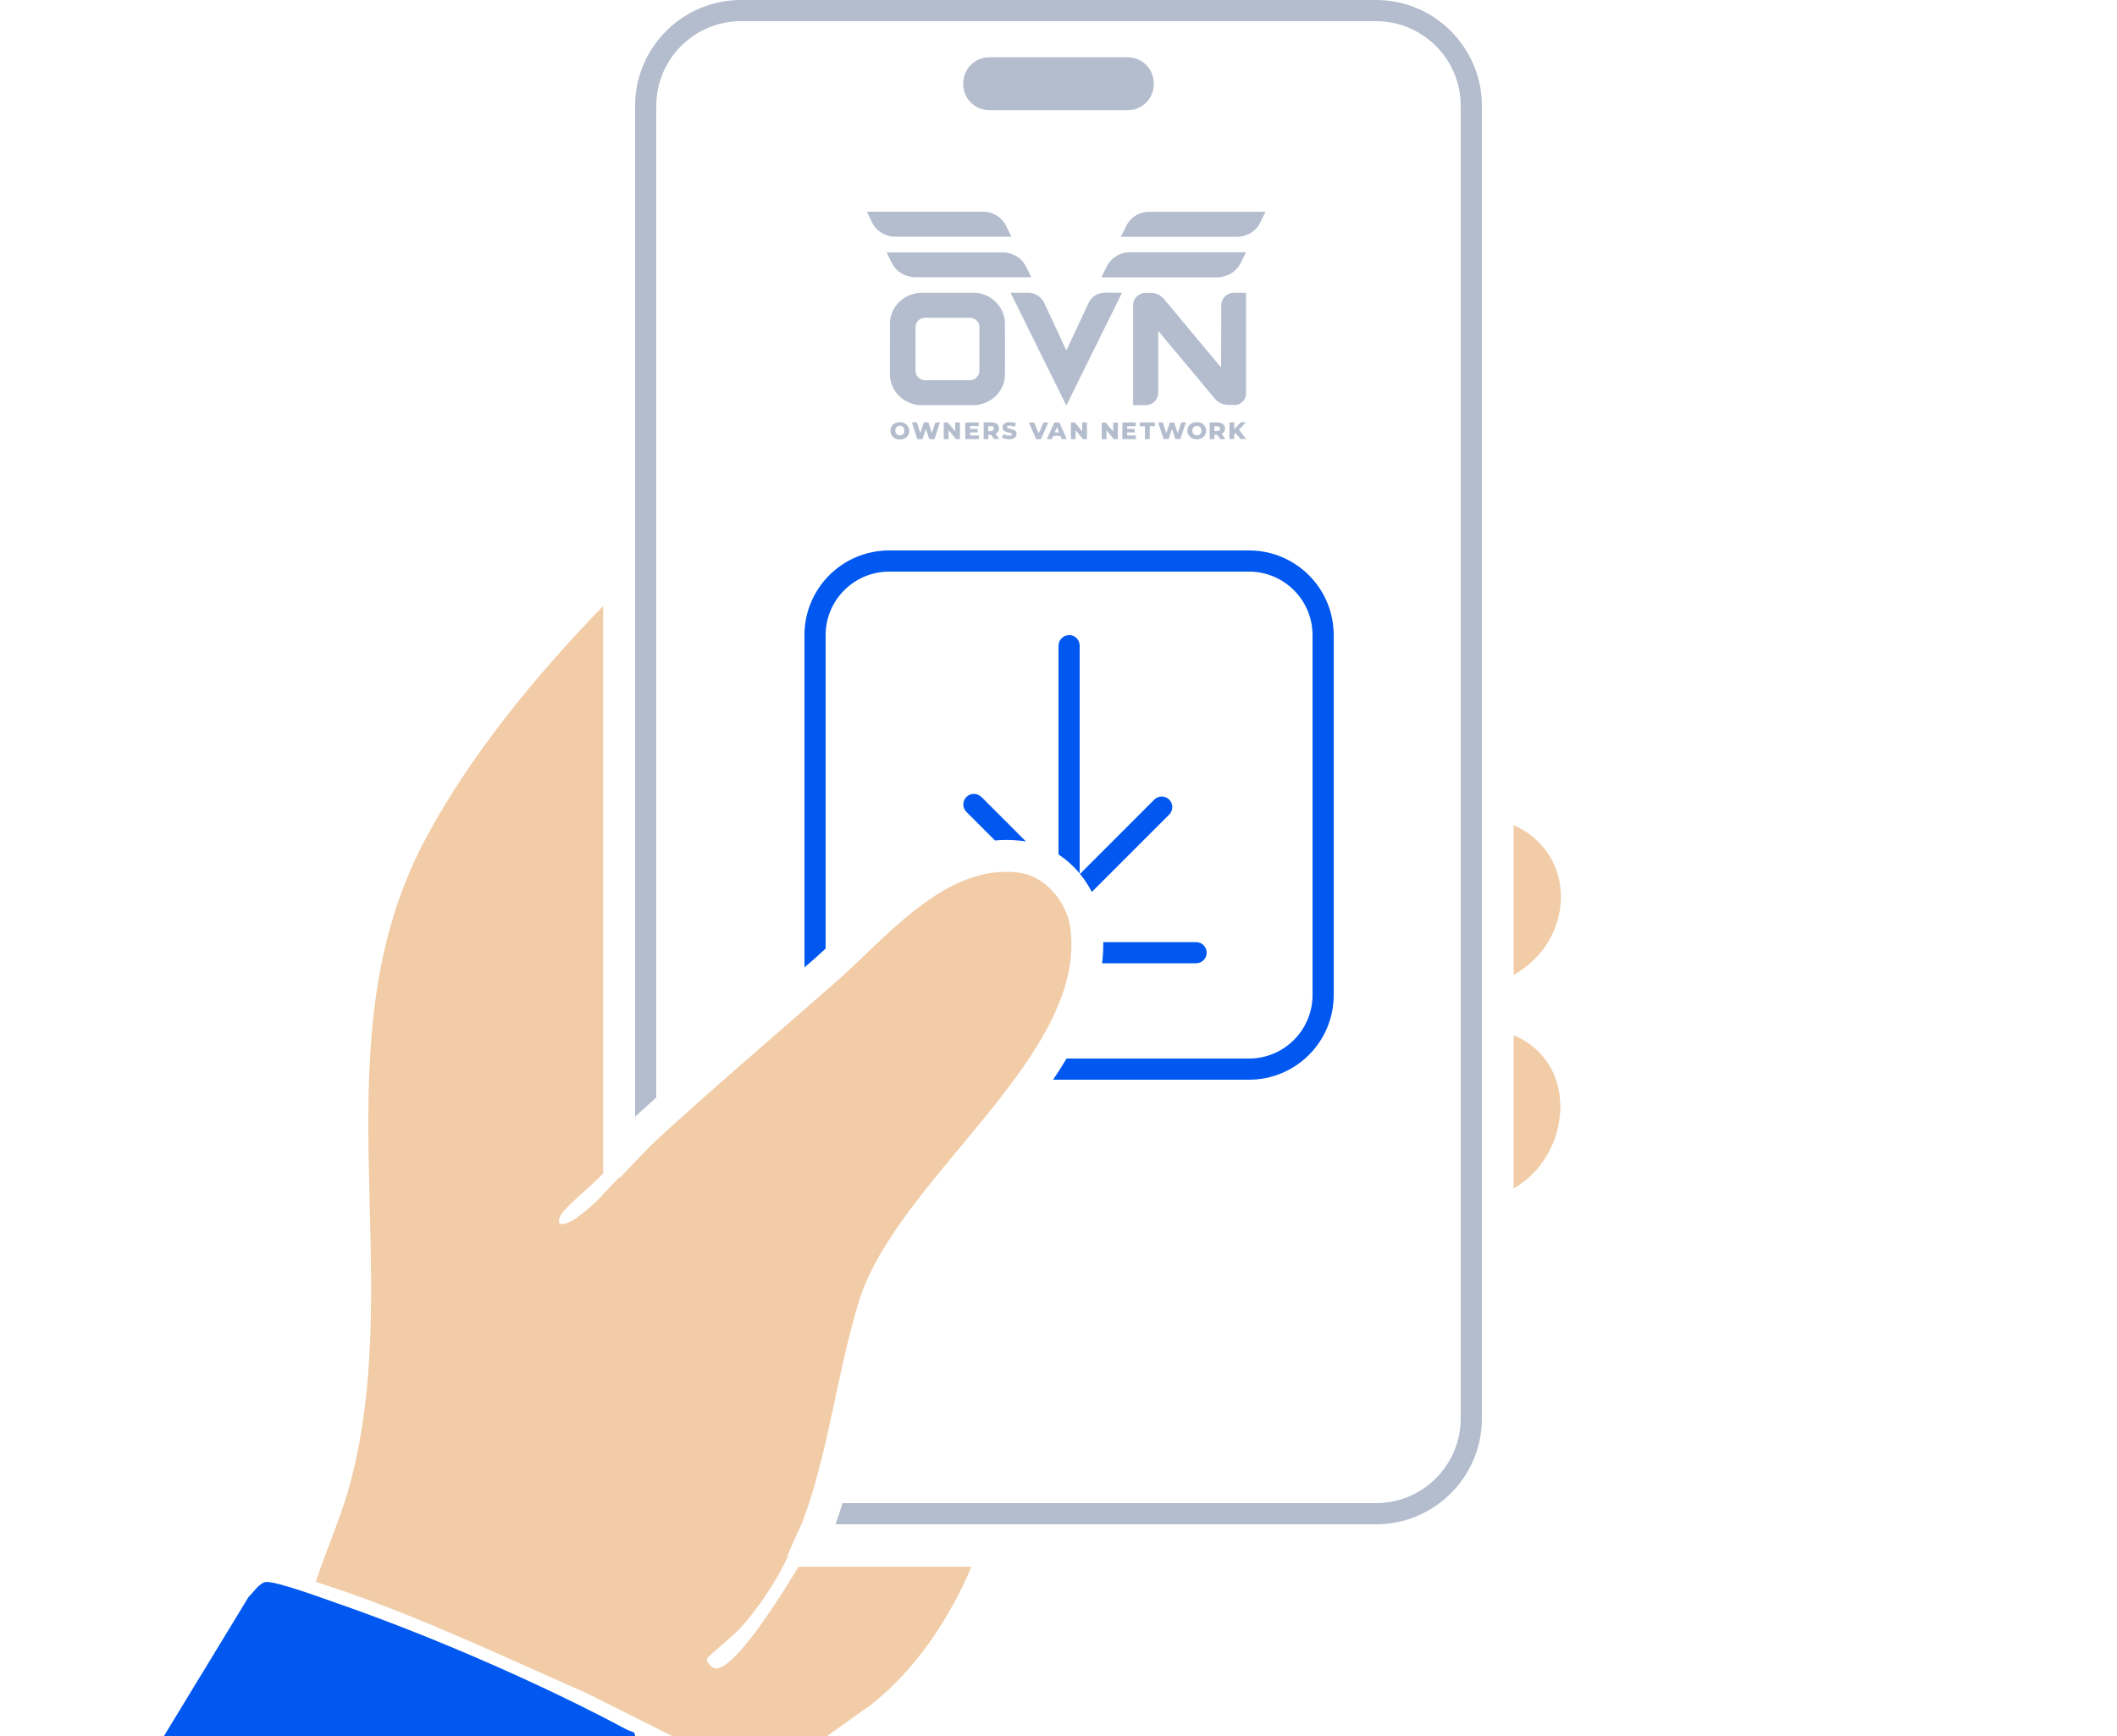 <svg width="200" height="164" viewBox="0 0 200 164" fill="none" xmlns="http://www.w3.org/2000/svg">
<g clip-path="url(#clip0_182_5795)">
<path d="M143 97.801V112.271C148.51 109.121 149.24 100.401 143 97.801Z" fill="#F1CCA7"/>
<path d="M143 77.949V92.099C148.75 88.889 149.16 80.729 143 77.949Z" fill="#F1CCA7"/>
<path d="M91.78 148.01H75.44C74.26 149.92 69.83 157.31 67.72 157.63C67.35 157.69 66.72 157.07 66.79 156.71C66.83 156.5 69.4 154.41 69.91 153.85C71.85 151.68 73.3 149.39 74.46 147.01H73.97C74.12 147 74.26 146.98 74.4 146.97C74.77 146.05 75.23 145.05 75.71 144.01C75.73 143.97 75.75 143.93 75.77 143.89C78.28 137.22 78.99 130.04 81.12 123.02C84.65 111.38 102.74 99.83 101.12 87.67C100.8 85.28 98.82 82.82 96.38 82.46C95.93 82.39 95.48 82.36 95.03 82.36C88.67 82.36 83.37 88.91 78.98 92.76C73.38 97.67 67.7 102.5 62.21 107.53C61.14 108.51 59.85 109.92 58.54 111.29C58.54 111.25 58.54 111.21 58.54 111.18C57.91 111.83 57.35 112.42 56.98 112.81C56.93 112.86 56.88 112.92 56.84 112.96C56.84 112.98 56.84 113 56.84 113.02C55.93 113.9 55.05 114.68 54.25 115.19C53.4 115.73 52.35 115.99 52.99 114.78C53.37 114.05 55.81 112.07 56.98 110.87V57.25C50.7 63.72 44.45 71.29 40.19 79.26C30 98.36 38.44 119.95 33.1 140.07C32.25 143.28 30.86 146.3 29.83 149.44C38.66 152.24 47.04 156.27 55.5 159.99L63.52 164.01H78.12L82.24 161.08C86.46 157.8 89.7 152.92 91.77 148.02L91.78 148.01Z" fill="#F1CCA7"/>
<path d="M59.22 163.401C51.06 159.021 40.47 154.441 31.71 151.411C30.45 150.971 26.16 149.391 25.15 149.451C24.52 149.491 23.92 150.461 23.48 150.871L15.49 164.001H60C60.01 163.531 59.58 163.591 59.23 163.401H59.22Z" fill="#0058F0"/>
<path d="M61.21 5.23C60.9 5.8 60.65 6.4 60.45 7.02C60.25 7.64 60.12 8.3 60.05 8.97C60.02 9.31 60 9.65 60 9.99V105.5C60.07 105.44 60.14 105.36 60.21 105.3C60.8 104.76 61.4 104.22 62 103.68V10C62 5.59 65.59 2 70 2H130C134.41 2 138 5.59 138 10V134C138 138.41 134.41 142 130 142H79.59C79.39 142.67 79.17 143.34 78.93 144H130C135.52 144 140 139.52 140 134V10C140 9.65 139.98 9.31 139.95 8.98C139.88 8.31 139.75 7.66 139.55 7.03C139.35 6.4 139.1 5.8 138.79 5.24C138.17 4.11 137.35 3.11 136.36 2.29C136.11 2.09 135.86 1.89 135.59 1.71C135.06 1.35 134.49 1.04 133.89 0.79C132.69 0.28 131.38 0 130 0H70C68.62 0 67.3 0.28 66.11 0.79C65.51 1.04 64.94 1.35 64.41 1.71C64.14 1.89 63.89 2.08 63.64 2.29C62.65 3.11 61.82 4.11 61.21 5.24V5.23Z" fill="#B4BDCD"/>
<path d="M75.74 144.001C75.74 144.001 75.77 143.921 75.79 143.881C75.77 143.921 75.751 143.961 75.731 144.001H75.74Z" fill="#B4BDCD"/>
<path d="M99.48 102H118C122.42 102 126 98.42 126 94V60C126 55.58 122.42 52 118 52H84C79.58 52 76 55.58 76 60V91.39C76.34 91.09 76.69 90.79 77.03 90.5C77.34 90.22 77.67 89.92 78 89.61V60C78 56.69 80.69 54 84 54H118C121.31 54 124 56.69 124 60V94C124 97.31 121.31 100 118 100H100.76C100.36 100.67 99.94 101.34 99.49 102H99.48Z" fill="#0058F0"/>
<path d="M110.459 75.54C110.069 75.15 109.439 75.15 109.049 75.54L102.029 82.561C102.459 83.081 102.839 83.66 103.149 84.26L110.459 76.951C110.849 76.561 110.849 75.93 110.459 75.54Z" fill="#0058F0"/>
<path d="M92.71 75.29C92.32 74.9 91.69 74.9 91.3 75.29C90.91 75.68 90.91 76.311 91.3 76.701L94 79.4C94.35 79.371 94.7 79.35 95.06 79.35C95.66 79.35 96.26 79.391 96.85 79.481C96.88 79.481 96.9 79.49 96.93 79.501L92.72 75.29H92.71Z" fill="#0058F0"/>
<path d="M101 60C100.45 60 100 60.45 100 61V80.72C100.74 81.21 101.42 81.82 102 82.52V60.99C102 60.44 101.55 59.99 101 59.99V60Z" fill="#0058F0"/>
<path d="M112.999 91C113.549 91 113.999 90.55 113.999 90C113.999 89.45 113.549 89 112.999 89H104.229C104.239 89.67 104.199 90.34 104.119 91H112.999Z" fill="#0058F0"/>
<path d="M81.91 20.01V20.03C81.91 20.03 82.39 21.02 82.44 21.12C82.76 21.7 83.32 22.12 83.99 22.29C84.15 22.33 84.32 22.35 84.5 22.36H95.53L95.54 22.33L95 21.24C94.73 20.75 94.28 20.36 93.75 20.16C93.51 20.07 93.27 20.02 93 20H81.91H81.9L81.91 20.01Z" fill="#B4BDCD"/>
<path d="M119 21.14L119.55 20.03V20.01H108.43C107.6 20.06 106.86 20.51 106.46 21.22L105.91 22.34V22.36L105.93 22.37H116.96C117.36 22.35 117.74 22.24 118.09 22.05C118.48 21.83 118.79 21.52 119 21.15V21.14Z" fill="#B4BDCD"/>
<path d="M84.929 25.66C85.329 25.97 85.819 26.15 86.329 26.19H97.409V26.14C96.869 25.05 96.889 25.09 96.819 24.99C96.659 24.73 96.449 24.5 96.199 24.32C95.899 24.1 95.529 23.94 95.159 23.88C95.039 23.86 94.949 23.85 94.819 23.85H83.799H83.779V23.88L84.289 24.91C84.439 25.19 84.659 25.46 84.919 25.67L84.929 25.66Z" fill="#B4BDCD"/>
<path d="M115.801 26.06C116.401 25.86 116.911 25.44 117.181 24.9C117.241 24.78 117.701 23.87 117.701 23.86V23.84L117.681 23.83H106.641C106.171 23.85 105.721 24 105.341 24.27C105.051 24.47 104.801 24.73 104.631 25.04C104.591 25.11 104.581 25.13 104.301 25.69C104.141 26 104.061 26.18 104.061 26.18V26.2H115.151C115.381 26.18 115.591 26.14 115.801 26.07V26.06Z" fill="#B4BDCD"/>
<path d="M94.93 30.27C94.85 29.61 94.54 28.98 94.05 28.51C93.67 28.14 93.21 27.88 92.7 27.75C92.51 27.7 92.35 27.67 92.11 27.66H86.99C86.31 27.69 85.67 27.92 85.16 28.34C85.02 28.46 84.87 28.6 84.76 28.73C84.39 29.17 84.16 29.7 84.09 30.26C84.07 30.42 84.07 35.42 84.07 35.47C84.11 36.2 84.42 36.89 84.95 37.41C85.37 37.82 85.91 38.11 86.5 38.22C86.62 38.24 86.72 38.26 86.85 38.27H92.16C92.42 38.25 92.65 38.2 92.89 38.12C93.27 37.99 93.63 37.79 93.94 37.53L94.18 37.3C94.62 36.82 94.88 36.22 94.94 35.58C94.95 35.44 94.95 30.45 94.93 30.28V30.27ZM92.53 35.1C92.5 35.37 92.35 35.61 92.12 35.77L91.94 35.86C91.86 35.89 91.77 35.91 91.68 35.92H87.35C87.05 35.9 86.78 35.74 86.62 35.48C86.54 35.35 86.5 35.22 86.49 35.07V30.87L86.53 30.64C86.59 30.45 86.72 30.28 86.9 30.16L87.09 30.07L87.32 30.02H91.69C91.87 30.04 92.03 30.1 92.18 30.21L92.33 30.35C92.45 30.49 92.52 30.65 92.53 30.83V35.11V35.1Z" fill="#B4BDCD"/>
<path d="M105.97 27.66H105.96L105.11 27.65C104.34 27.65 104.25 27.65 104.21 27.66C103.99 27.69 103.82 27.73 103.64 27.82L103.45 27.92C103.21 28.07 103.02 28.28 102.89 28.52L100.76 33.07H100.73L98.61 28.53C98.53 28.39 98.43 28.26 98.31 28.14C98.01 27.85 97.63 27.68 97.21 27.66H95.51L95.49 27.69L100.72 38.27H100.76L105.99 27.68V27.66H105.97Z" fill="#B4BDCD"/>
<path d="M116.691 38.27C116.891 38.25 117.081 38.18 117.241 38.07L117.471 37.86C117.561 37.75 117.641 37.6 117.681 37.47L117.721 37.27V27.67H117.711C117.711 27.67 117.531 27.66 117.091 27.66C116.421 27.66 116.451 27.66 116.351 27.68C116.001 27.74 115.691 27.96 115.521 28.28C115.451 28.41 115.401 28.55 115.381 28.71L115.361 34.66H115.341L115.301 34.65L109.931 28.21C109.781 28.05 109.591 27.9 109.391 27.81C109.201 27.72 109.001 27.68 108.781 27.67H108.171C107.931 27.68 107.711 27.76 107.511 27.91L107.311 28.1C107.161 28.28 107.081 28.48 107.051 28.72V38.26V38.27H107.071L107.691 38.28C108.361 38.28 108.351 38.28 108.441 38.26C108.731 38.21 108.991 38.05 109.181 37.81C109.261 37.72 109.311 37.6 109.361 37.48C109.391 37.39 109.411 37.3 109.421 37.19V31.34L109.441 31.33H109.481L114.791 37.69L114.961 37.86C115.231 38.09 115.561 38.22 115.921 38.25H116.681L116.691 38.27Z" fill="#B4BDCD"/>
<path d="M85.299 39.911L85.12 39.881H84.889C84.76 39.901 84.599 39.951 84.489 40.021C84.309 40.141 84.189 40.301 84.15 40.501C84.12 40.631 84.12 40.781 84.15 40.911C84.2 41.101 84.329 41.271 84.499 41.381C84.65 41.471 84.809 41.511 85.01 41.511C85.18 41.511 85.319 41.481 85.449 41.421C85.619 41.341 85.74 41.221 85.82 41.061C85.87 40.961 85.9 40.861 85.9 40.731L85.879 40.531C85.819 40.241 85.59 40.011 85.279 39.921L85.299 39.911ZM85.409 40.911L85.329 41.021L85.109 41.131H84.939L84.71 41.011C84.65 40.951 84.599 40.871 84.589 40.771V40.581C84.619 40.431 84.71 40.311 84.85 40.251L84.949 40.221H85.079C85.189 40.251 85.299 40.301 85.359 40.391L85.419 40.521C85.459 40.641 85.45 40.781 85.389 40.891L85.409 40.911Z" fill="#B4BDCD"/>
<path d="M95.48 41.151H95.35H95.22C95.09 41.131 94.96 41.091 94.85 41.021L94.82 41.001L94.74 41.161L94.66 41.321H94.67L94.78 41.391L94.97 41.451C95.22 41.511 95.48 41.511 95.67 41.451L95.83 41.371L95.96 41.241C96.02 41.151 96.05 41.051 96.04 40.941C96.03 40.831 95.99 40.761 95.91 40.691L95.79 40.611C95.72 40.581 95.6 40.551 95.44 40.511C95.28 40.471 95.2 40.451 95.17 40.421L95.14 40.351V40.301C95.18 40.231 95.28 40.201 95.43 40.211C95.56 40.211 95.68 40.251 95.81 40.311L95.85 40.331L95.92 40.171L95.99 40.011L95.91 39.971C95.82 39.931 95.71 39.901 95.58 39.891H95.43L95.33 39.881H95.28C95.07 39.901 94.9 39.981 94.8 40.111C94.75 40.181 94.71 40.271 94.71 40.361C94.71 40.461 94.73 40.541 94.77 40.611L94.86 40.701C94.95 40.771 95.04 40.801 95.35 40.871C95.47 40.901 95.55 40.921 95.58 40.951V41.111L95.48 41.151Z" fill="#B4BDCD"/>
<path d="M112.71 39.931L112.47 40.061L112.35 40.181C112.26 40.291 112.2 40.431 112.18 40.571V40.811C112.2 40.931 112.24 41.041 112.3 41.121L112.41 41.251C112.6 41.431 112.88 41.521 113.19 41.491C113.47 41.461 113.71 41.321 113.84 41.101C113.9 41.011 113.93 40.901 113.95 40.791V40.581C113.94 40.491 113.91 40.411 113.87 40.331L113.71 40.111C113.58 39.981 113.4 39.911 113.2 39.881H112.95L112.7 39.921L112.71 39.931ZM112.99 40.241H113.16C113.32 40.281 113.43 40.381 113.48 40.531L113.5 40.691L113.48 40.851C113.43 41.001 113.3 41.101 113.15 41.131H112.99C112.83 41.101 112.71 41.001 112.66 40.841L112.64 40.681L112.68 40.471L112.77 40.351C112.83 40.291 112.91 40.251 113 40.231L112.99 40.241Z" fill="#B4BDCD"/>
<path d="M88.2 40.41C88.11 40.69 88.03 40.91 88.03 40.92V40.9C88.03 40.9 87.95 40.66 87.86 40.39L87.7 39.9H87.28L87.11 40.4C87.02 40.67 86.94 40.9 86.94 40.9C86.94 40.9 86.87 40.69 86.79 40.44C86.71 40.18 86.63 39.96 86.63 39.94V39.9H86.16V39.92C86.16 39.92 86.27 40.28 86.41 40.71L86.67 41.49H87.15L87.17 41.43C87.25 41.18 87.47 40.54 87.47 40.53C87.47 40.53 87.54 40.74 87.63 41L87.79 41.48H88.28L88.52 40.76C88.65 40.36 88.77 40.01 88.78 39.97L88.8 39.91H88.37L88.2 40.41Z" fill="#B4BDCD"/>
<path d="M89.61 41.48V40.64C89.61 40.64 89.77 40.83 89.96 41.06L90.31 41.48H90.69V39.91H90.24V40.75L89.89 40.33L89.54 39.91H89.16V40.7V41.49H89.6L89.61 41.48Z" fill="#B4BDCD"/>
<path d="M92.459 40.25V39.91H91.189V40.69V40.7V41.48H92.48V41.14H92.059H91.65V40.99V40.85H92.359V40.52H91.65V40.25H92.459Z" fill="#B4BDCD"/>
<path d="M93.37 41.48V41.07H93.62L93.77 41.27L93.92 41.47H94.4C94.4 41.47 94.32 41.36 94.23 41.22C94.14 41.09 94.06 40.97 94.06 40.97H94.08C94.18 40.91 94.26 40.83 94.31 40.74L94.37 40.57V40.36C94.32 40.11 94.12 39.95 93.82 39.91C93.75 39.9 93.67 39.9 93.3 39.9H92.93V40.69V41.48H93.38H93.37ZM93.37 40.26H93.69C93.79 40.28 93.86 40.32 93.89 40.4V40.56L93.74 40.71C93.69 40.73 93.66 40.73 93.51 40.73H93.36V40.27L93.37 40.26Z" fill="#B4BDCD"/>
<path d="M99.029 39.91H98.579L98.359 40.42C98.239 40.7 98.139 40.93 98.129 40.93C98.129 40.93 98.029 40.7 97.909 40.42L97.689 39.91H97.199L97.219 39.95C97.219 39.95 97.389 40.33 97.559 40.74L97.889 41.49H98.339L98.679 40.72C98.859 40.3 99.019 39.94 99.019 39.93V39.91H99.029Z" fill="#B4BDCD"/>
<path d="M99.38 41.48L99.43 41.35L99.49 41.2V41.18H100.19L100.25 41.33L100.31 41.48H100.78C100.78 41.48 100.62 41.12 100.43 40.69L100.08 39.91H99.63H99.61C99.61 39.91 99.45 40.26 99.26 40.68C99.07 41.1 98.91 41.45 98.91 41.46V41.48H99.37H99.38ZM99.75 40.6C99.8 40.47 99.85 40.36 99.85 40.35C99.85 40.34 99.87 40.37 99.95 40.59C100 40.73 100.05 40.84 100.05 40.84L99.85 40.85C99.66 40.85 99.65 40.85 99.65 40.85C99.65 40.85 99.7 40.73 99.75 40.6Z" fill="#B4BDCD"/>
<path d="M102.24 40.33V40.75L101.89 40.33L101.54 39.91H101.17V41.48H101.61V40.64C101.61 40.64 101.77 40.83 101.96 41.06L102.31 41.48H102.69V39.91H102.24V40.33Z" fill="#B4BDCD"/>
<path d="M105.16 40.75L104.82 40.35C104.63 40.12 104.47 39.94 104.47 39.93H104.46L104.09 39.92V40.71V41.49H104.53V40.65C104.53 40.65 104.69 40.84 104.88 41.07L105.23 41.49H105.61V39.92H105.17V40.76L105.16 40.75Z" fill="#B4BDCD"/>
<path d="M107.319 41.14H106.899H106.489V41V40.85H107.199V40.52H106.849H106.489V40.39V40.26H107.299V40.09V39.91H106.669H106.039V40.7L106.029 40.69V41.48H107.319V41.14Z" fill="#B4BDCD"/>
<path d="M108.62 41.48V40.26H109.11V39.91H107.67V40.09V40.26H108.17V41.48H108.62Z" fill="#B4BDCD"/>
<path d="M109.381 39.92H109.401L109.391 39.91L109.381 39.92Z" fill="#B4BDCD"/>
<path d="M111.58 39.97C111.51 40.18 111.26 40.92 111.26 40.92C111.26 40.92 111.18 40.69 111.09 40.42L110.93 39.92H110.52L110.45 40.12C110.41 40.24 110.34 40.46 110.28 40.62C110.23 40.78 110.18 40.91 110.18 40.91C110.18 40.91 110.1 40.68 110.02 40.41L109.86 39.91H109.41L109.92 41.44V41.47H110.41L110.51 41.16C110.57 40.99 110.64 40.77 110.67 40.68C110.71 40.55 110.72 40.52 110.73 40.52C110.73 40.52 110.8 40.74 110.89 41L111.04 41.47H111.52V41.43L112.04 39.9H111.82H111.6L111.58 39.95V39.97Z" fill="#B4BDCD"/>
<path d="M115.699 40.68C115.729 40.59 115.739 40.47 115.719 40.37C115.669 40.13 115.469 39.97 115.169 39.92C115.099 39.91 115.019 39.91 114.649 39.91H114.279V40.69V41.48H114.729V41.07H114.979L115.129 41.27L115.279 41.48H115.759C115.759 41.48 115.679 41.37 115.589 41.24C115.499 41.11 115.419 41 115.419 40.99L115.439 40.97C115.559 40.91 115.659 40.8 115.699 40.68ZM115.209 40.65L115.119 40.7C115.119 40.7 115.059 40.72 114.889 40.72H114.729V40.26H114.889C115.019 40.26 115.059 40.26 115.069 40.27L115.239 40.38L115.269 40.5L115.209 40.66V40.65Z" fill="#B4BDCD"/>
<path d="M116.56 41.091L116.65 41.001L116.74 40.911C116.74 40.911 116.85 41.041 116.97 41.191L117.2 41.471H117.73C117.73 41.471 117.57 41.281 117.39 41.031C117.2 40.791 117.05 40.591 117.05 40.591C117.05 40.591 117.2 40.431 117.38 40.241C117.56 40.051 117.71 39.891 117.71 39.891H117.22L116.91 40.221L116.6 40.551V39.901H116.15V40.691V41.471H116.6V41.081L116.56 41.091Z" fill="#B4BDCD"/>
<path d="M106.54 5.41H93.46C92.101 5.41 91 6.512 91 7.87V7.95C91 9.309 92.101 10.41 93.46 10.41H106.54C107.899 10.41 109 9.309 109 7.95V7.87C109 6.512 107.899 5.41 106.54 5.41Z" fill="#B4BDCD"/>
</g>
<defs>
<clipPath id="clip0_182_5795">
<rect width="200" height="164" fill="white"/>
</clipPath>
</defs>
</svg>
